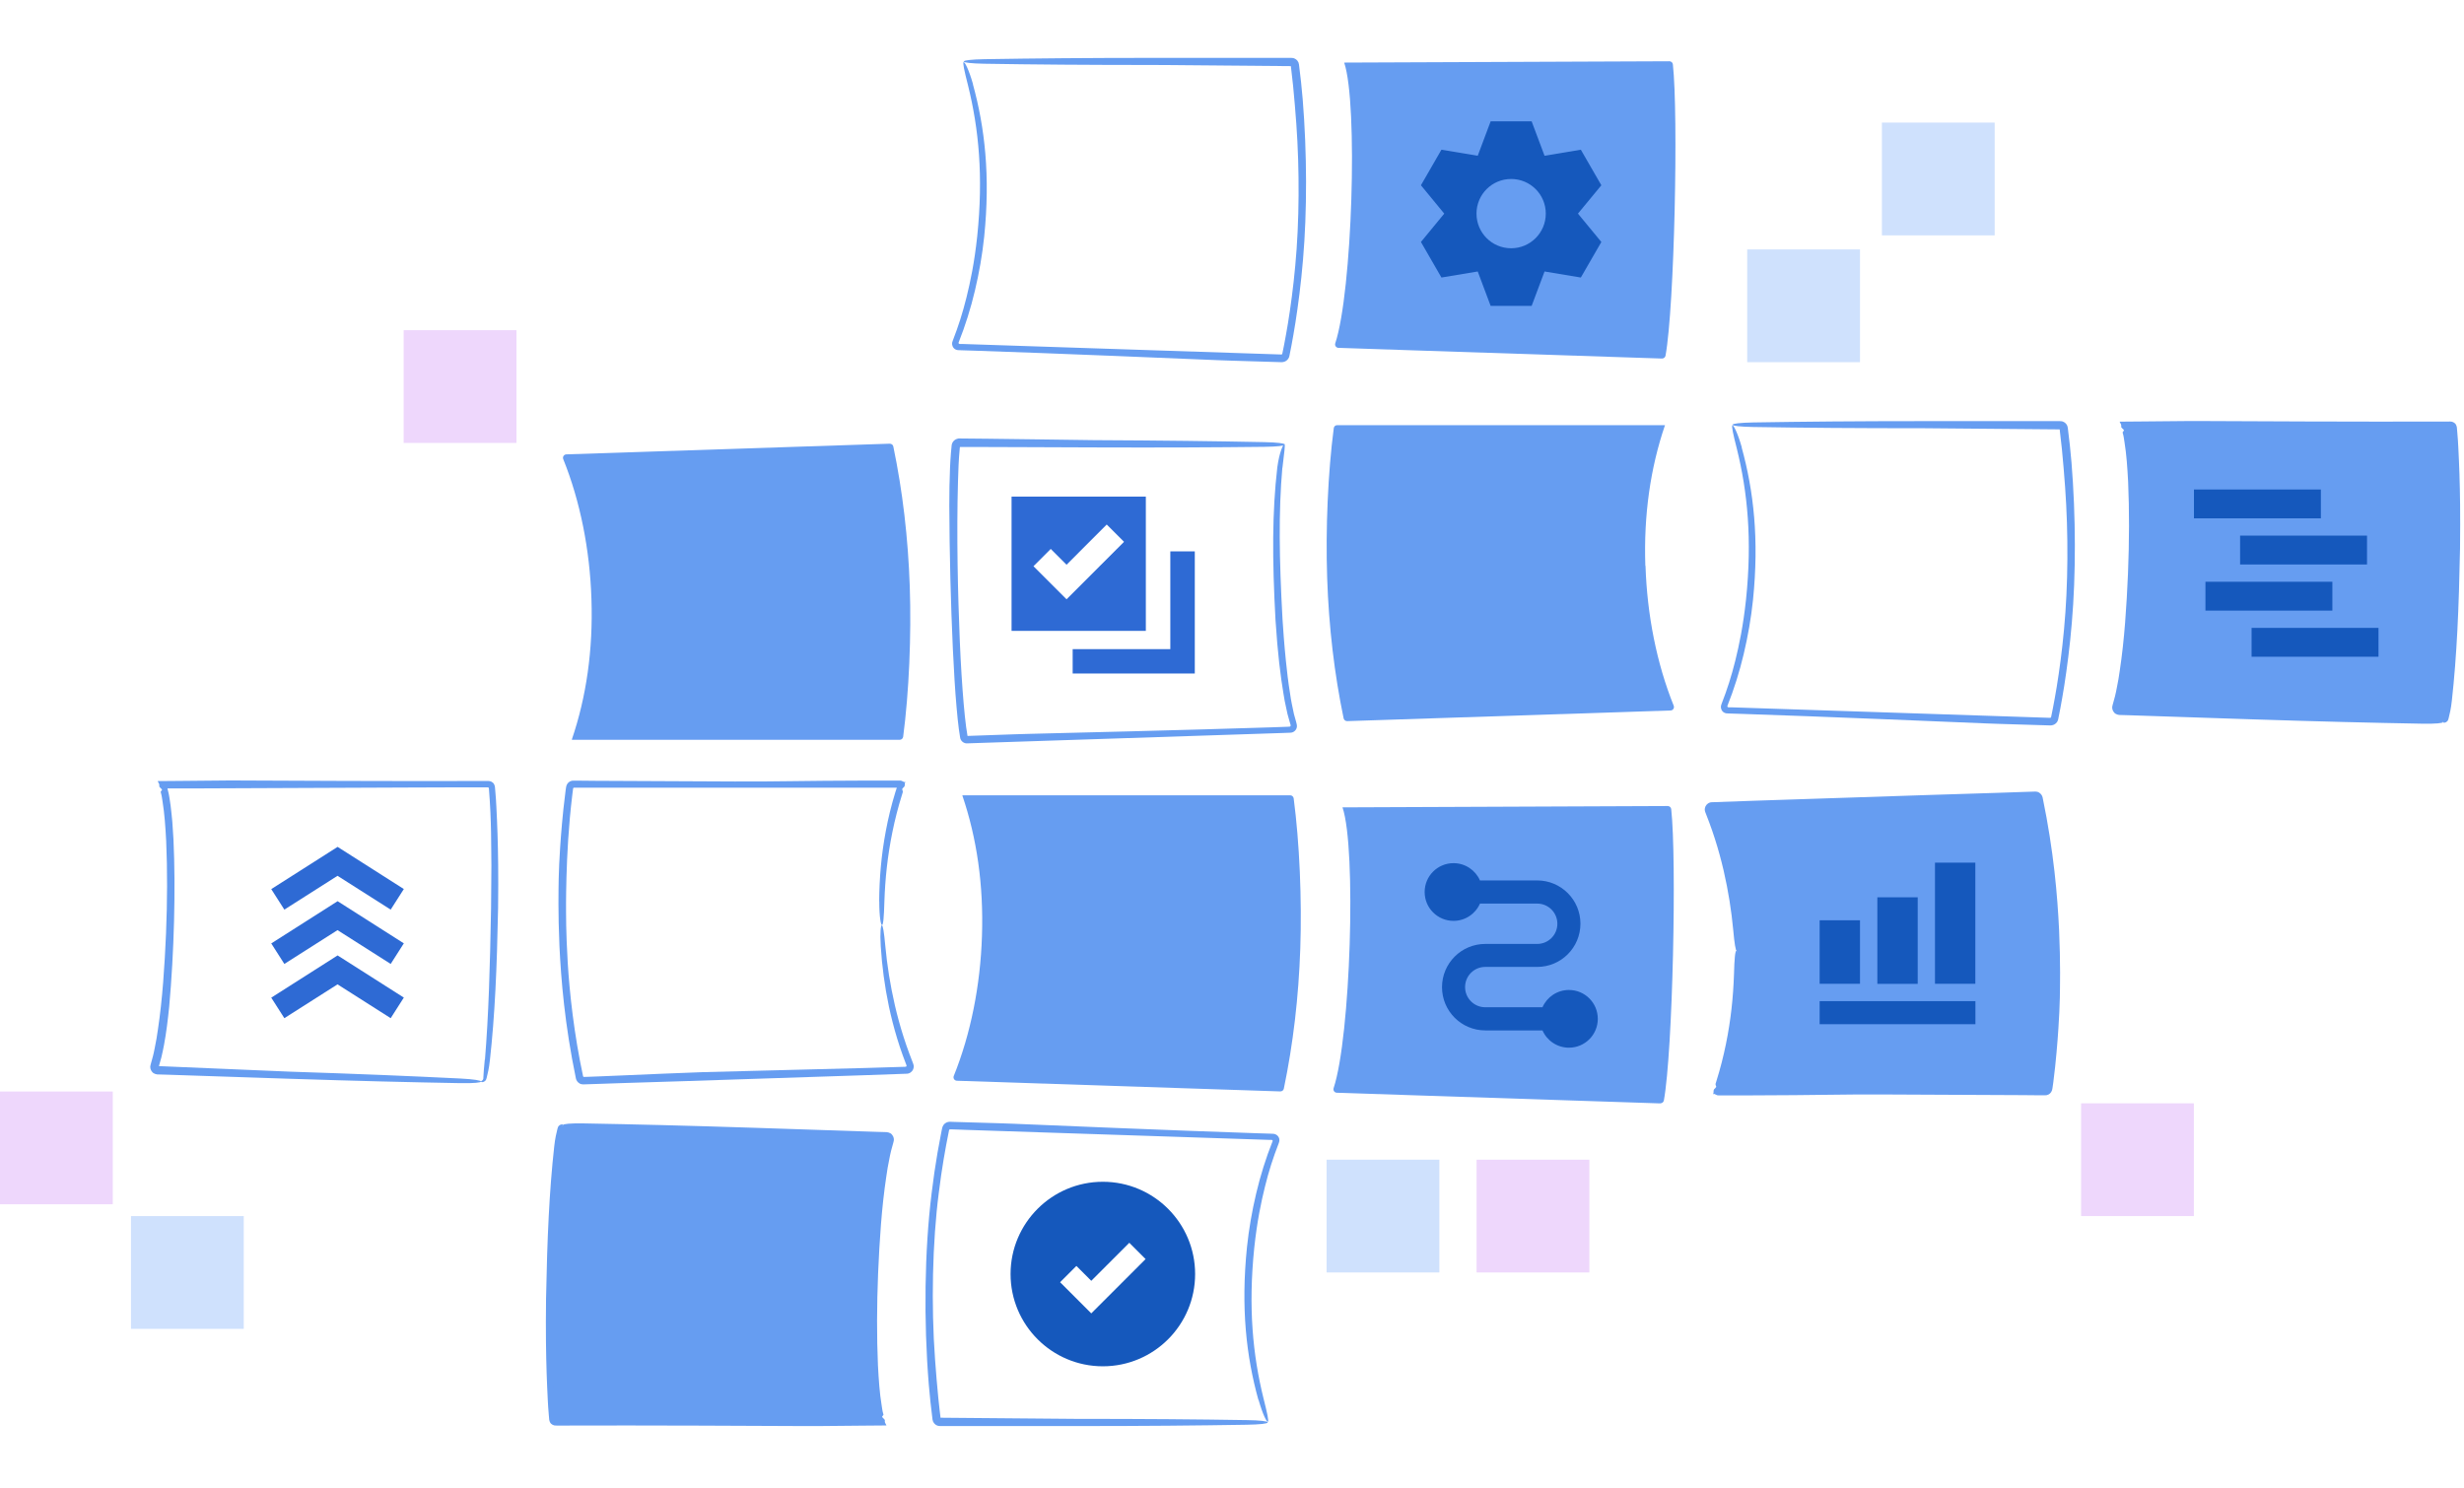 <svg width="298" height="180" viewBox="0 0 298 180" fill="none" xmlns="http://www.w3.org/2000/svg">
<path d="M117.68 10.19C117.15 8.33 116.67 7.48 116.55 7.52C116.41 7.57 116.61 8.51 117.08 10.35C118.37 15.58 118.94 21.31 118.19 28.55C117.84 31.81 117.36 34.06 116.89 35.97C116.41 37.89 115.94 39.37 115.21 41.26C115.09 41.53 115.13 41.88 115.37 42.13C115.49 42.25 115.65 42.33 115.83 42.35C116.05 42.37 116.16 42.36 116.27 42.37C116.76 42.39 117.3 42.4 117.88 42.42C127.4 42.73 143.46 43.41 147.33 43.57L149.05 43.63C149.7 43.65 150.69 43.68 154.99 43.81C155.22 43.81 155.47 43.74 155.67 43.55C155.77 43.46 155.85 43.34 155.9 43.21C155.95 43.07 155.97 42.91 155.98 42.86C156.04 42.54 156.11 42.19 156.19 41.8C156.34 41.02 156.5 40.08 156.67 39.03C157 36.92 157.35 34.3 157.59 31.39C158.09 25.56 158.08 18.54 157.55 12C157.43 10.59 157.29 9.26 157.1 7.79C157.06 7.46 156.83 7.17 156.52 7.06C156.38 7 156.16 7 156.07 7H154.74H152.6H148.33H139.79C131.43 7 125.19 7.06 119.06 7.16C117.46 7.19 116.62 7.3 116.57 7.42L116.51 7.54H116.55L116.57 7.53L116.54 7.47C116.55 7.49 116.52 7.43 116.57 7.51C116.57 7.51 116.57 7.5 116.55 7.49V7.45C116.61 7.57 117.45 7.68 119.05 7.71C125.18 7.81 131.43 7.86 139.78 7.86C142.57 7.88 148.07 7.93 156.12 8C156.18 8.54 156.28 9.45 156.39 10.39C156.54 11.93 156.67 13.47 156.78 15C157.18 20.56 157.15 26.85 156.65 32.14C156.41 34.79 156.08 37.19 155.76 39.15C155.6 40.13 155.44 40.99 155.3 41.72C155.23 42.08 155.16 42.41 155.1 42.71C155.08 42.87 155.02 42.88 154.95 42.88C153.56 42.83 153.12 42.82 153.12 42.82C153.12 42.82 127.33 41.97 116.45 41.61H116.09C116.09 41.61 116.02 41.61 115.99 41.58C115.93 41.55 115.91 41.47 115.94 41.42C116.72 39.47 117.41 37.28 117.91 35.15C118.42 33 118.8 30.82 119.03 28.63C119.78 21.27 119.11 15.44 117.66 10.17L117.68 10.19Z" fill="#669DF1"/>
<path d="M210.66 54.13C210.13 52.27 209.65 51.42 209.53 51.46C209.39 51.51 209.59 52.45 210.06 54.29C211.35 59.52 211.92 65.25 211.17 72.49C210.82 75.75 210.34 78 209.87 79.91C209.39 81.83 208.92 83.31 208.19 85.2C208.07 85.47 208.11 85.82 208.35 86.07C208.47 86.19 208.63 86.27 208.81 86.29C209.03 86.31 209.14 86.3 209.25 86.31C209.74 86.33 210.28 86.34 210.86 86.36C220.38 86.67 236.44 87.35 240.31 87.51L242.03 87.57C242.68 87.59 243.67 87.62 247.97 87.75C248.2 87.75 248.45 87.68 248.65 87.49C248.75 87.4 248.83 87.28 248.88 87.15C248.93 87.01 248.95 86.85 248.96 86.8C249.02 86.48 249.09 86.13 249.17 85.74C249.32 84.96 249.48 84.02 249.65 82.97C249.98 80.86 250.33 78.24 250.57 75.33C251.07 69.5 251.06 62.48 250.53 55.94C250.41 54.53 250.27 53.2 250.08 51.73C250.04 51.4 249.81 51.11 249.5 51C249.36 50.94 249.14 50.94 249.05 50.94H247.72H245.58H241.31H232.77C224.41 50.94 218.17 51 212.04 51.1C210.44 51.13 209.6 51.24 209.55 51.36L209.49 51.48H209.53L209.55 51.47L209.52 51.41C209.52 51.41 209.5 51.37 209.55 51.45C209.55 51.45 209.55 51.44 209.53 51.43V51.39C209.59 51.51 210.43 51.62 212.03 51.65C218.16 51.75 224.41 51.8 232.76 51.8C235.55 51.82 241.05 51.87 249.1 51.94C249.16 52.48 249.26 53.39 249.37 54.33C249.52 55.87 249.65 57.41 249.76 58.95C250.16 64.51 250.13 70.8 249.63 76.09C249.39 78.74 249.06 81.14 248.74 83.1C248.58 84.08 248.42 84.94 248.28 85.67C248.21 86.03 248.14 86.36 248.08 86.66C248.06 86.82 248 86.82 247.93 86.83C246.54 86.78 246.1 86.77 246.1 86.77C246.1 86.77 220.31 85.92 209.43 85.56H209.07C209.07 85.56 209 85.56 208.97 85.53C208.91 85.5 208.89 85.42 208.92 85.37C209.7 83.42 210.39 81.23 210.89 79.1C211.4 76.95 211.78 74.77 212.01 72.58C212.76 65.22 212.09 59.39 210.64 54.12L210.66 54.13Z" fill="#669DF1"/>
<path d="M162.57 7.58C164.26 12.56 163.54 35.36 161.49 41.52C161.4 41.79 161.59 42.07 161.88 42.08L201 43.37C201.21 43.37 201.39 43.23 201.43 43.03C202.52 37.03 202.99 13.81 202.32 7.79C202.3 7.57 202.11 7.41 201.9 7.41L162.55 7.57H162.57V7.59V7.58Z" fill="#669DF1"/>
<path d="M155.1 56.6C155.3 54.72 155.48 53.81 155.33 53.75C155.22 53.7 154.74 54.61 154.48 56.53C153.85 61.95 153.86 67.67 154.26 74.98C154.53 79.13 154.86 81.71 155.23 83.94C155.31 84.5 155.42 85.04 155.54 85.57C155.64 86.11 155.77 86.64 155.94 87.19L156.06 87.6L156.09 87.71C156.09 87.71 156.09 87.76 156.09 87.78C156.09 87.83 156.05 87.87 156 87.89C155.96 87.9 155.92 87.89 155.73 87.91C155.12 87.93 154.48 87.95 153.77 87.98C144.29 88.29 128.3 88.68 124.45 88.77L122.74 88.82C122.12 88.84 121.17 88.88 117.02 89.02H117.01C117.01 89.01 117.01 89.04 117 88.94C116.95 88.63 116.9 88.28 116.84 87.9C116.75 87.12 116.63 86.2 116.55 85.14C116.37 83.03 116.2 80.43 116.08 77.53C115.84 71.74 115.68 64.77 115.86 58.27C115.9 56.92 115.94 55.62 116.06 54.42C116.09 54 116.08 54.11 116.12 54.07C116.36 54.07 116.59 54.07 116.82 54.07C117.41 54.07 117.98 54.07 118.53 54.07C120.75 54.07 122.72 54.09 124.47 54.09C127.96 54.1 130.52 54.11 132.28 54.12C140.6 54.15 146.81 54.12 152.91 54.05C154.5 54.03 155.34 53.92 155.39 53.8L155.37 53.68L155.35 53.7L155.32 53.76C155.33 53.74 155.3 53.8 155.35 53.71C155.35 53.71 155.36 53.71 155.37 53.71V53.75C155.32 53.63 154.48 53.51 152.9 53.48C146.8 53.36 140.59 53.28 132.27 53.24C130.65 53.22 128.16 53.19 124.89 53.14C123.25 53.12 121.42 53.1 119.4 53.07C118.39 53.06 117.34 53.05 116.24 53.04H116.13C116.06 53.04 115.99 53.04 115.93 53.04C115.8 53.06 115.67 53.1 115.55 53.17C115.32 53.3 115.15 53.54 115.1 53.81C115.07 54.12 115.04 54.44 115.01 54.76C114.95 55.34 114.94 55.93 114.9 56.52C114.83 58.08 114.81 59.63 114.81 61.17C114.83 66.8 114.99 73.14 115.24 78.49C115.37 81.17 115.51 83.59 115.69 85.57C115.77 86.56 115.87 87.43 115.96 88.16C116.01 88.53 116.06 88.86 116.11 89.16C116.15 89.66 116.61 89.95 116.96 89.92C118.35 89.88 118.75 89.86 118.75 89.86C118.75 89.86 144.41 89.02 155.24 88.66C155.51 88.66 155.78 88.64 156.05 88.63C156.48 88.63 156.83 88.28 156.85 87.88C156.85 87.78 156.85 87.68 156.82 87.58L156.76 87.34L156.67 87.01C156.61 86.79 156.55 86.58 156.49 86.37C156.31 85.51 156.13 84.71 156.03 83.94C155.78 82.42 155.64 81.1 155.52 79.96C155.29 77.68 155.19 76.1 155.11 74.9C154.71 67.63 154.62 61.93 155.09 56.57L155.1 56.6Z" fill="#669DF1"/>
<path d="M69.16 89.45C70.91 84.31 71.74 78.62 71.53 72.46C71.34 66.51 70.17 60.62 68.12 55.54C68.01 55.27 68.2 54.97 68.5 54.96L107.61 53.67C107.82 53.67 108 53.81 108.04 54.01C109.16 59.39 109.83 65.06 110.03 70.98C110.23 76.9 109.94 83.72 109.23 89.12C109.2 89.33 109.02 89.49 108.81 89.49H69.16L69.18 89.47L69.16 89.45Z" fill="#669DF1"/>
<path d="M198.99 68.44C198.78 62.28 199.61 56.59 201.36 51.45L201.38 51.43H161.73C161.52 51.42 161.34 51.57 161.31 51.78C160.6 57.18 160.31 64 160.51 69.92C160.71 75.85 161.38 81.51 162.5 86.89C162.54 87.09 162.72 87.23 162.93 87.23L202.04 85.94C202.34 85.94 202.53 85.63 202.42 85.36C200.37 80.28 199.2 74.38 199.01 68.44H198.99Z" fill="#669DF1"/>
<path d="M106.34 109.03C106.34 110.96 106.54 111.91 106.67 111.91C106.82 111.91 106.91 110.95 106.96 109.04C107.05 106.34 107.33 103.58 107.93 100.64C108.23 99.17 108.61 97.66 109.1 96.1L109.19 95.81C109.19 95.81 109.19 95.69 109.15 95.59L109.1 95.45C109.1 95.45 109.19 95.36 109.21 95.31C109.48 95.11 109.42 94.96 109.43 94.8C109.43 94.73 109.47 94.64 109.48 94.56C109.48 94.53 109.41 94.58 109.38 94.61L109.34 94.59L109.25 94.55C109.11 94.51 109.05 94.41 108.84 94.42H108.24H107.59C106.72 94.42 105.83 94.42 104.91 94.42C96.59 94.44 94.52 94.55 88.88 94.53C84.12 94.51 77.72 94.48 72.02 94.45C71.31 94.45 70.61 94.44 69.92 94.43H69.38C69.07 94.41 68.77 94.56 68.61 94.82C68.53 94.94 68.48 95.09 68.46 95.24L68.42 95.51L68.36 96C68.19 97.3 68.07 98.51 67.97 99.61C67.77 101.81 67.68 103.55 67.63 104.52L67.57 106.25C67.55 107.57 67.48 110.34 67.66 114.43C67.86 118.53 68.29 123.88 69.65 130.45C69.7 130.68 69.85 130.92 70.1 131.06C70.35 131.22 70.74 131.16 70.85 131.16C71.22 131.15 71.63 131.13 72.09 131.12C73.01 131.09 74.11 131.05 75.31 131.01C77.72 130.93 80.56 130.84 83.32 130.76C94.26 130.4 101.03 130.17 104.57 130.06C106.46 129.99 108.25 129.93 109.65 129.88C110 129.88 110.31 129.65 110.44 129.35C110.5 129.2 110.53 129.03 110.5 128.87C110.48 128.72 110.37 128.5 110.36 128.45C110.23 128.11 110.09 127.77 109.97 127.43C109.72 126.75 109.49 126.09 109.28 125.43C108.86 124.12 108.52 122.85 108.23 121.61C107.66 119.13 107.29 116.77 107.07 114.42C106.92 112.75 106.78 111.92 106.65 111.92C106.53 111.92 106.41 112.77 106.52 114.46C106.67 116.85 106.98 119.24 107.51 121.77C107.78 123.03 108.11 124.33 108.52 125.67C108.72 126.34 108.95 127.02 109.2 127.71C109.32 128.06 109.46 128.4 109.59 128.75C109.7 128.95 109.62 129.04 109.5 129.04C108.14 129.08 106.4 129.14 104.55 129.19C101.3 129.27 94.54 129.45 84.99 129.69C83.44 129.75 81.88 129.81 80.34 129.87C78.67 129.94 76.93 130.02 75.18 130.09C74.3 130.13 73.42 130.16 72.54 130.2L71.22 130.25L70.62 130.27C70.62 130.27 70.53 130.24 70.52 130.19C69.44 125.17 68.88 120.11 68.66 116.42C68.44 112.71 68.46 110.29 68.46 110.29C68.46 110.29 68.44 108.68 68.51 106.1C68.58 103.52 68.75 99.97 69.22 96.11L69.31 95.4C69.31 95.33 69.37 95.27 69.44 95.28C69.92 95.28 70.41 95.28 70.9 95.28C71.91 95.28 72.93 95.28 73.95 95.28C75.99 95.28 78.04 95.28 80.02 95.28C83.97 95.28 87.62 95.28 90.35 95.28C98.55 95.28 102.5 95.28 104.92 95.28C105.84 95.28 106.73 95.28 107.6 95.28C107.88 95.28 108.16 95.28 108.43 95.28C108.5 95.26 108.42 95.37 108.42 95.41L108.28 95.84C107.79 97.44 107.42 98.98 107.14 100.48C106.57 103.48 106.35 106.29 106.33 109.02L106.34 109.03Z" fill="#669DF1"/>
<path d="M68.11 136.13C67.9 136.13 67.72 136.27 67.68 136.47C66.59 142.47 66.12 165.69 66.79 171.71C66.81 171.93 67 172.09 67.21 172.09L106.56 171.93H106.54V171.91C104.85 166.93 105.57 144.13 107.62 137.97C107.71 137.7 107.52 137.42 107.23 137.41L68.11 136.12V136.13Z" fill="#669DF1"/>
<path d="M67.65 138.74C67.73 137.79 67.81 137.09 67.82 136.61C67.78 136.18 68.13 136.16 68.11 136.08C68.11 136.05 68.04 135.99 67.88 136.02C67.8 136.03 67.7 136.08 67.6 136.17C67.5 136.25 67.44 136.45 67.42 136.54C67.3 137.01 67.13 137.72 67.03 138.67C66.43 144.08 66.18 149.76 66.04 157.08C65.99 161.23 66.04 163.82 66.11 166.07C66.15 167.2 66.19 168.24 66.25 169.36C66.28 169.92 66.31 170.49 66.37 171.11C66.38 171.26 66.4 171.42 66.41 171.58C66.41 171.76 66.48 172.09 66.68 172.24C66.78 172.33 66.9 172.39 67.03 172.42C67.15 172.45 67.33 172.43 67.39 172.44C67.56 172.44 67.73 172.44 67.91 172.44C77.39 172.4 93.39 172.48 97.24 172.5H98.95C99.97 172.49 101.86 172.47 104.35 172.45C105.12 172.45 105.93 172.44 106.79 172.43H107.04C107.13 172.42 107.23 172.45 107.2 172.4L107.04 172.09C107 171.99 107.02 171.94 107.01 171.86C107.1 171.72 106.73 171.53 106.68 171.37C106.73 171.29 106.82 171.19 106.85 171.13L106.82 171.01C106.72 170.69 106.68 170.32 106.62 169.95C106.38 168.49 106.27 166.85 106.18 165.14C106.03 161.7 106.04 157.9 106.2 154C106.37 150.11 106.62 146.1 107.19 142.32C107.29 141.62 107.4 140.92 107.55 140.23C107.63 139.89 107.67 139.53 107.77 139.2L108.06 138.14C108.17 137.83 108.09 137.49 107.88 137.25C107.69 137 107.3 136.93 107.05 136.94L106 136.91L103.89 136.84L99.68 136.7L91.25 136.42C82.94 136.15 76.73 136 70.62 135.89C67.27 135.83 67.25 136.28 70.6 136.45C76.69 136.75 82.9 137.01 91.21 137.28C93.92 137.39 99.25 137.62 107.06 137.95C106.98 138.23 106.88 138.6 106.76 139.02C106.64 139.47 106.56 139.97 106.45 140.48C106.16 142.02 105.98 143.57 105.82 145.11C105.22 151.74 105.02 159.38 105.3 165.36C105.35 166.11 105.39 166.83 105.44 167.52C105.51 168.21 105.57 168.87 105.65 169.49C105.76 170.11 105.8 170.7 105.96 171.25C105.99 171.35 106.01 171.45 106.03 171.54C105.98 171.54 105.9 171.54 105.84 171.54C104.02 171.54 102.95 171.54 102.95 171.54C102.95 171.54 96.53 171.57 88.76 171.6C84.87 171.62 80.65 171.63 76.72 171.65C74.75 171.65 72.86 171.67 71.12 171.67C70.25 171.67 69.42 171.67 68.64 171.67C68.25 171.67 67.87 171.67 67.5 171.67C67.26 171.67 67.25 171.68 67.21 171.65C67.17 171.62 67.15 171.59 67.15 171.51C66.82 167.49 66.89 164.45 66.85 162.15C66.87 159.85 66.88 158.27 66.89 157.06C67.02 149.76 67.19 144.08 67.63 138.71L67.65 138.74Z" fill="#669DF1"/>
<path d="M152.21 169.32C152.73 171.15 153.2 172.01 153.33 171.98V172C153.33 172 153.33 172.01 153.34 172V171.97C153.47 171.9 153.27 170.97 152.81 169.15C151.52 163.92 150.95 158.19 151.69 150.95C152.04 147.69 152.52 145.43 152.99 143.53C153.47 141.6 153.94 140.13 154.67 138.24C154.79 137.97 154.75 137.62 154.51 137.38C154.39 137.26 154.23 137.18 154.05 137.15C153.83 137.13 153.72 137.14 153.61 137.13C153.13 137.11 152.59 137.1 152.01 137.08C142.49 136.77 126.43 136.09 122.56 135.93L120.84 135.87C119.81 135.84 117.92 135.79 115.42 135.71C115.25 135.71 115.08 135.7 114.9 135.69C114.59 135.68 114.28 135.83 114.1 136.09C114.01 136.22 113.96 136.37 113.93 136.53L113.88 136.78C113.85 136.95 113.81 137.12 113.78 137.29C113.65 137.98 113.52 138.71 113.38 139.46C113.12 140.97 112.88 142.61 112.67 144.35C111.81 151.29 111.7 159.73 112.33 167.48C112.45 168.9 112.59 170.22 112.78 171.71C112.82 172.04 113.05 172.33 113.36 172.44C113.5 172.5 113.72 172.5 113.81 172.5H115.14H117.27H121.54H130.08C138.44 172.5 144.68 172.44 150.81 172.34C152.44 172.31 153.28 172.2 153.31 172.07L153.34 171.96H153.32C153.32 171.96 153.29 171.97 153.32 171.99V172.04C153.28 171.92 152.43 171.8 150.81 171.78C144.68 171.68 138.43 171.63 130.08 171.63C127.29 171.61 121.8 171.56 113.75 171.49C113.7 171.04 113.57 170.03 113.48 169.09C113.33 167.55 113.2 166.01 113.09 164.48C112.6 157.86 112.77 150.21 113.54 144.29C113.9 141.33 114.36 138.8 114.72 137.02C114.74 136.92 114.76 136.82 114.78 136.72C114.78 136.69 114.8 136.66 114.82 136.64C114.84 136.62 114.87 136.61 114.89 136.61C114.95 136.61 115.01 136.61 115.07 136.61C115.43 136.62 115.73 136.63 115.98 136.64C116.48 136.66 116.75 136.67 116.75 136.67C116.75 136.67 142.54 137.52 153.42 137.88H153.77C153.77 137.88 153.83 137.88 153.86 137.91C153.92 137.94 153.94 138.02 153.9 138.07C153.12 140.02 152.43 142.21 151.93 144.34C151.42 146.49 151.04 148.67 150.81 150.87C150.06 158.23 150.73 164.06 152.19 169.33L152.21 169.32Z" fill="#669DF1"/>
<path d="M210.04 115.01C210.25 121.17 209.42 126.86 207.67 132L207.65 132.02H247.3C247.51 132.03 247.69 131.88 247.72 131.67C248.43 126.27 248.72 119.45 248.52 113.53C248.32 107.6 247.65 101.94 246.53 96.56C246.49 96.36 246.31 96.22 246.1 96.22L206.99 97.51C206.69 97.51 206.5 97.82 206.61 98.09C208.66 103.17 209.83 109.07 210.02 115.01H210.04Z" fill="#669DF1"/>
<path d="M210.33 117.89C210.33 115.96 210.13 115 210 115.01C209.85 115.01 209.76 115.97 209.71 117.88C209.62 120.58 209.34 123.34 208.74 126.28C208.44 127.75 208.06 129.26 207.57 130.82L207.48 131.11C207.48 131.11 207.48 131.23 207.52 131.33L207.57 131.47C207.57 131.47 207.48 131.56 207.46 131.61C207.19 131.81 207.25 131.96 207.24 132.12C207.24 132.19 207.2 132.28 207.19 132.36C207.19 132.39 207.26 132.34 207.29 132.31L207.34 132.33L207.43 132.37C207.57 132.41 207.63 132.51 207.84 132.5H208.44H209.09C209.96 132.5 210.85 132.5 211.77 132.5C220.09 132.48 222.16 132.37 227.8 132.39C232.56 132.41 238.96 132.44 244.66 132.47C245.37 132.47 246.07 132.48 246.76 132.49H247.3C247.61 132.51 247.91 132.36 248.07 132.1C248.15 131.98 248.2 131.83 248.22 131.68L248.26 131.41L248.33 130.92C248.5 129.62 248.62 128.41 248.72 127.31C248.92 125.11 249.01 123.37 249.06 122.4L249.12 120.67C249.14 119.35 249.21 116.58 249.03 112.49C248.83 108.39 248.4 103.04 247.04 96.47C246.99 96.24 246.84 96 246.59 95.86C246.34 95.7 245.95 95.76 245.84 95.76C245.47 95.77 245.06 95.79 244.6 95.8C243.68 95.83 242.58 95.87 241.38 95.91C238.97 95.99 236.13 96.08 233.37 96.16C222.43 96.52 215.66 96.75 212.12 96.86C210.23 96.93 208.44 96.99 207.04 97.04C206.69 97.04 206.38 97.27 206.25 97.57C206.19 97.72 206.16 97.89 206.19 98.05C206.21 98.2 206.32 98.42 206.33 98.47C206.46 98.81 206.6 99.15 206.72 99.49C206.97 100.16 207.2 100.83 207.41 101.49C207.83 102.8 208.17 104.07 208.46 105.31C209.03 107.79 209.4 110.15 209.62 112.5C209.77 114.17 209.91 115 210.04 115C210.16 115 210.28 114.15 210.17 112.46C210.02 110.08 209.71 107.68 209.18 105.15C208.91 103.89 208.58 102.59 208.17 101.25C207.97 100.58 207.74 99.9 207.49 99.21C207.37 98.86 207.23 98.52 207.1 98.17C206.99 97.97 207.07 97.88 207.19 97.88C208.55 97.84 210.29 97.78 212.14 97.73C215.39 97.65 222.15 97.47 231.7 97.23C233.25 97.17 234.81 97.11 236.35 97.05C238.02 96.98 239.76 96.9 241.51 96.83C242.39 96.79 243.27 96.76 244.15 96.72L245.47 96.67L246.07 96.65C246.07 96.65 246.16 96.68 246.17 96.73C247.25 101.75 247.81 106.8 248.03 110.5C248.25 114.21 248.23 116.63 248.23 116.63C248.23 116.63 248.25 118.24 248.18 120.82C248.11 123.4 247.94 126.95 247.47 130.82L247.38 131.53C247.38 131.6 247.32 131.66 247.25 131.65C246.77 131.65 246.28 131.65 245.79 131.65C244.78 131.65 243.76 131.65 242.74 131.65C240.7 131.65 238.65 131.65 236.67 131.65C232.72 131.65 229.07 131.65 226.34 131.65C218.14 131.65 214.19 131.65 211.77 131.65C210.85 131.65 209.96 131.65 209.09 131.65C208.81 131.65 208.53 131.65 208.26 131.65C208.19 131.67 208.27 131.56 208.27 131.52L208.41 131.09C208.9 129.49 209.27 127.95 209.55 126.45C210.12 123.45 210.34 120.64 210.36 117.91L210.33 117.89Z" fill="#669DF1"/>
<path d="M200.8 133.46C201.01 133.46 201.19 133.32 201.23 133.12C202.32 127.12 202.79 103.9 202.12 97.88C202.1 97.66 201.91 97.5 201.7 97.5L162.35 97.66H162.37V97.68C164.06 102.66 163.34 125.46 161.29 131.62C161.2 131.89 161.39 132.17 161.68 132.18L200.8 133.47V133.46Z" fill="#669DF1"/>
<path d="M58.63 128.17C58.55 129.12 58.47 129.82 58.46 130.3C58.5 130.73 58.15 130.75 58.17 130.83C58.17 130.86 58.24 130.92 58.4 130.89C58.48 130.88 58.58 130.83 58.68 130.74C58.78 130.66 58.84 130.46 58.86 130.37C58.98 129.9 59.15 129.19 59.25 128.24C59.85 122.83 60.1 117.15 60.24 109.83C60.29 105.68 60.24 103.09 60.17 100.84C60.13 99.71 60.09 98.67 60.03 97.55C60 96.99 59.97 96.42 59.91 95.8C59.9 95.65 59.88 95.49 59.87 95.33C59.87 95.15 59.8 94.82 59.6 94.67C59.5 94.58 59.38 94.52 59.25 94.49C59.13 94.46 58.95 94.47 58.89 94.47C58.72 94.47 58.55 94.47 58.37 94.47C48.89 94.51 32.89 94.43 29.04 94.41H27.33C26.31 94.42 24.42 94.44 21.93 94.46C21.16 94.46 20.35 94.47 19.49 94.48H19.24C19.15 94.49 19.05 94.46 19.08 94.51L19.24 94.82C19.28 94.92 19.26 94.97 19.27 95.05C19.18 95.19 19.55 95.38 19.6 95.54C19.55 95.62 19.46 95.72 19.43 95.78L19.46 95.9C19.56 96.22 19.6 96.6 19.66 96.96C19.9 98.42 20.01 100.06 20.1 101.77C20.25 105.21 20.24 109.01 20.08 112.91C19.91 116.8 19.66 120.81 19.09 124.59C18.99 125.29 18.88 125.99 18.73 126.68C18.65 127.02 18.61 127.38 18.51 127.71L18.22 128.77C18.11 129.08 18.19 129.42 18.4 129.66C18.59 129.91 18.98 129.99 19.23 129.97L20.28 130L22.39 130.07L26.6 130.21L35.03 130.49C43.34 130.76 49.56 130.91 55.66 131.02C59.01 131.08 59.03 130.63 55.68 130.46C49.59 130.16 43.38 129.9 35.07 129.63C32.36 129.52 27.03 129.29 19.22 128.96C19.3 128.68 19.4 128.31 19.52 127.89C19.64 127.44 19.72 126.94 19.83 126.43C20.12 124.89 20.3 123.34 20.46 121.8C21.06 115.17 21.26 107.53 20.98 101.55C20.93 100.8 20.89 100.08 20.84 99.39C20.77 98.7 20.71 98.04 20.63 97.42C20.52 96.79 20.48 96.21 20.32 95.66C20.29 95.56 20.27 95.46 20.25 95.37C20.3 95.37 20.38 95.37 20.44 95.37C22.26 95.37 23.33 95.37 23.33 95.37C23.33 95.37 29.75 95.34 37.52 95.31C41.41 95.29 45.63 95.28 49.56 95.26C51.53 95.26 53.42 95.24 55.16 95.24C56.03 95.24 56.86 95.24 57.64 95.24C58.03 95.24 58.41 95.24 58.78 95.24C59.02 95.24 59.03 95.23 59.07 95.26C59.11 95.29 59.13 95.32 59.13 95.4C59.46 99.42 59.39 102.46 59.43 104.76C59.41 107.06 59.4 108.64 59.39 109.85C59.26 117.15 59.09 122.83 58.65 128.2L58.63 128.17Z" fill="#669DF1"/>
<path d="M295.45 87.31C295.66 87.31 295.84 87.17 295.88 86.97C296.97 80.97 297.44 57.75 296.77 51.73C296.75 51.51 296.56 51.35 296.35 51.35L257 51.51H257.02V51.53C258.71 56.51 257.99 79.31 255.94 85.47C255.85 85.74 256.04 86.02 256.33 86.03L295.45 87.32V87.31Z" fill="#669DF1"/>
<path d="M295.91 84.69C295.83 85.64 295.75 86.34 295.74 86.82C295.78 87.25 295.43 87.27 295.45 87.35C295.45 87.38 295.52 87.44 295.68 87.41C295.76 87.4 295.86 87.35 295.96 87.26C296.06 87.18 296.12 86.98 296.14 86.89C296.26 86.42 296.43 85.71 296.53 84.76C297.13 79.35 297.38 73.67 297.52 66.35C297.57 62.2 297.52 59.61 297.45 57.36C297.41 56.23 297.37 55.19 297.31 54.07C297.28 53.51 297.25 52.94 297.19 52.32C297.18 52.17 297.16 52.01 297.15 51.85C297.15 51.67 297.08 51.34 296.88 51.19C296.78 51.1 296.66 51.04 296.53 51.01C296.41 50.98 296.23 50.99 296.17 50.99C296 50.99 295.83 50.99 295.65 50.99C286.17 51.03 270.17 50.95 266.32 50.93H264.61C263.59 50.94 261.7 50.96 259.21 50.98C258.44 50.98 257.63 50.99 256.77 51H256.52C256.43 51.01 256.33 50.98 256.36 51.03L256.52 51.34C256.56 51.44 256.54 51.49 256.55 51.57C256.46 51.71 256.83 51.9 256.88 52.06C256.83 52.14 256.74 52.24 256.71 52.3L256.74 52.42C256.84 52.74 256.88 53.12 256.94 53.48C257.18 54.94 257.29 56.58 257.38 58.29C257.53 61.73 257.52 65.53 257.36 69.43C257.19 73.32 256.94 77.33 256.37 81.11C256.27 81.81 256.16 82.51 256.01 83.2C255.93 83.54 255.89 83.9 255.79 84.23L255.5 85.29C255.39 85.6 255.47 85.94 255.68 86.18C255.87 86.43 256.26 86.51 256.51 86.49L257.56 86.52L259.67 86.59L263.88 86.73L272.31 87.01C280.62 87.28 286.83 87.43 292.94 87.54C296.29 87.6 296.31 87.15 292.96 86.98C286.87 86.68 280.66 86.42 272.35 86.15C269.64 86.04 264.31 85.81 256.5 85.48C256.58 85.2 256.68 84.83 256.8 84.41C256.92 83.96 257 83.46 257.11 82.95C257.4 81.41 257.58 79.86 257.74 78.32C258.34 71.69 258.54 64.05 258.26 58.07C258.21 57.32 258.17 56.6 258.12 55.91C258.05 55.22 257.99 54.56 257.91 53.94C257.8 53.31 257.76 52.73 257.6 52.18C257.57 52.08 257.55 51.98 257.53 51.89C257.58 51.89 257.66 51.89 257.72 51.89C259.54 51.89 260.61 51.89 260.61 51.89C260.61 51.89 267.03 51.86 274.8 51.83C278.69 51.81 282.91 51.8 286.84 51.78C288.81 51.78 290.7 51.76 292.44 51.76C293.31 51.76 294.14 51.76 294.92 51.76C295.31 51.76 295.69 51.76 296.06 51.76C296.3 51.76 296.31 51.75 296.35 51.78C296.39 51.81 296.41 51.84 296.41 51.92C296.74 55.94 296.67 58.98 296.71 61.28C296.69 63.58 296.68 65.16 296.67 66.37C296.54 73.67 296.37 79.35 295.93 84.72L295.91 84.69Z" fill="#669DF1"/>
<path d="M116.39 96.23C118.14 101.38 118.97 107.07 118.76 113.23C118.57 119.18 117.4 125.07 115.35 130.15C115.24 130.42 115.43 130.72 115.73 130.73L154.84 132.02C155.05 132.02 155.23 131.89 155.27 131.68C156.39 126.3 157.06 120.63 157.26 114.71C157.46 108.79 157.17 101.97 156.46 96.57C156.43 96.36 156.25 96.2 156.04 96.2H116.39L116.41 96.22L116.39 96.23Z" fill="#669DF1"/>
<path d="M62.46 39.94H48.82V53.58H62.46V39.94Z" fill="#EED7FC"/>
<path d="M224.95 30.17H211.31V43.81H224.95V30.17Z" fill="#CFE1FD"/>
<path d="M265.33 133.46H251.69V147.1H265.33V133.46Z" fill="#EED7FC"/>
<path d="M241.24 14.83H227.6V28.47H241.24V14.83Z" fill="#CFE1FD"/>
<path d="M29.48 147.1H15.84V160.74H29.48V147.1Z" fill="#CFE1FD"/>
<path d="M174.08 140.28H160.44V153.92H174.08V140.28Z" fill="#CFE1FD"/>
<path d="M192.22 140.28H178.58V153.92H192.22V140.28Z" fill="#EED7FC"/>
<path d="M13.64 132.03H0V145.67H13.64V132.03Z" fill="#EED7FC"/>
<path d="M175.79 104.41C173.86 104.41 172.3 105.97 172.3 107.9C172.3 109.83 173.86 111.39 175.79 111.39C177.22 111.39 178.45 110.53 178.99 109.3H185.91C187.26 109.3 188.35 110.39 188.35 111.74C188.35 113.09 187.26 114.18 185.91 114.18H179.63C176.74 114.18 174.4 116.52 174.4 119.41C174.4 122.3 176.74 124.64 179.63 124.64H186.55C187.09 125.87 188.32 126.73 189.75 126.73C191.68 126.73 193.24 125.17 193.24 123.24C193.24 121.31 191.68 119.75 189.75 119.75C188.32 119.75 187.09 120.61 186.55 121.84H179.63C178.28 121.84 177.19 120.75 177.19 119.4C177.19 118.05 178.28 116.96 179.63 116.96H185.91C188.8 116.96 191.14 114.62 191.14 111.73C191.14 108.84 188.8 106.5 185.91 106.5H178.99C178.45 105.27 177.22 104.41 175.79 104.41Z" fill="#1558BC"/>
<path fill-rule="evenodd" clip-rule="evenodd" d="M180.28 14.68H185.24L186.8 18.84L191.19 18.11L193.67 22.41L190.84 25.84L193.67 29.27L191.19 33.57L186.8 32.84L185.24 37H180.28L178.72 32.84L174.33 33.57L171.85 29.27L174.67 25.84L171.85 22.41L174.33 18.11L178.72 18.84L180.28 14.68ZM182.76 30.03C185.07 30.03 186.95 28.16 186.95 25.84C186.95 23.52 185.08 21.65 182.76 21.65C180.44 21.65 178.57 23.52 178.57 25.84C178.57 28.16 180.44 30.03 182.76 30.03Z" fill="#1558BC"/>
<path fill-rule="evenodd" clip-rule="evenodd" d="M122.34 60.07H138.58V76.31H122.34V60.07ZM135.94 65.54L128.99 72.49L124.99 68.49L127.08 66.4L128.99 68.31L133.85 63.45L135.94 65.54Z" fill="#2E6AD4"/>
<path d="M141.54 66.71V78.52H129.73V81.47H144.5V66.7H141.55L141.54 66.71Z" fill="#2E6AD4"/>
<path fill-rule="evenodd" clip-rule="evenodd" d="M133.38 165.27C139.55 165.27 144.54 160.27 144.54 154.11C144.54 147.95 139.54 142.95 133.38 142.95C127.22 142.95 122.22 147.95 122.22 154.11C122.22 160.27 127.22 165.27 133.38 165.27ZM131.98 158.87L138.55 152.3L136.58 150.33L131.98 154.93L130.18 153.13L128.21 155.1L131.99 158.88L131.98 158.87Z" fill="#1558BC"/>
<path d="M234.02 104.35V119H238.9V104.35H234.02Z" fill="#1558BC"/>
<path d="M220.07 123.89H238.91V121.1H220.07V123.89Z" fill="#1558BC"/>
<path d="M220.07 119V111.32H224.95V119H220.07Z" fill="#1558BC"/>
<path d="M227.05 108.54V119.01H231.93V108.54H227.05Z" fill="#1558BC"/>
<path d="M265.34 62.7H280.69V59.21H265.34V62.7Z" fill="#1558BC"/>
<path d="M266.73 73.86H282.08V70.37H266.73V73.86Z" fill="#1558BC"/>
<path d="M287.66 79.44H272.31V75.95H287.66V79.44Z" fill="#1558BC"/>
<path d="M270.92 68.28H286.27V64.79H270.92V68.28Z" fill="#1558BC"/>
<path fill-rule="evenodd" clip-rule="evenodd" d="M32.8 114.11L34.39 116.6L40.82 112.51L47.25 116.6L48.84 114.11L40.83 109.01L32.82 114.11H32.8Z" fill="#2E6AD4"/>
<path fill-rule="evenodd" clip-rule="evenodd" d="M32.8 107.54L34.39 110.03L40.82 105.94L47.25 110.03L48.84 107.54L40.83 102.44L32.82 107.54H32.8Z" fill="#2E6AD4"/>
<path fill-rule="evenodd" clip-rule="evenodd" d="M32.8 120.67L34.39 123.16L40.82 119.07L47.25 123.16L48.84 120.67L40.83 115.57L32.82 120.67H32.8Z" fill="#2E6AD4"/>
</svg>